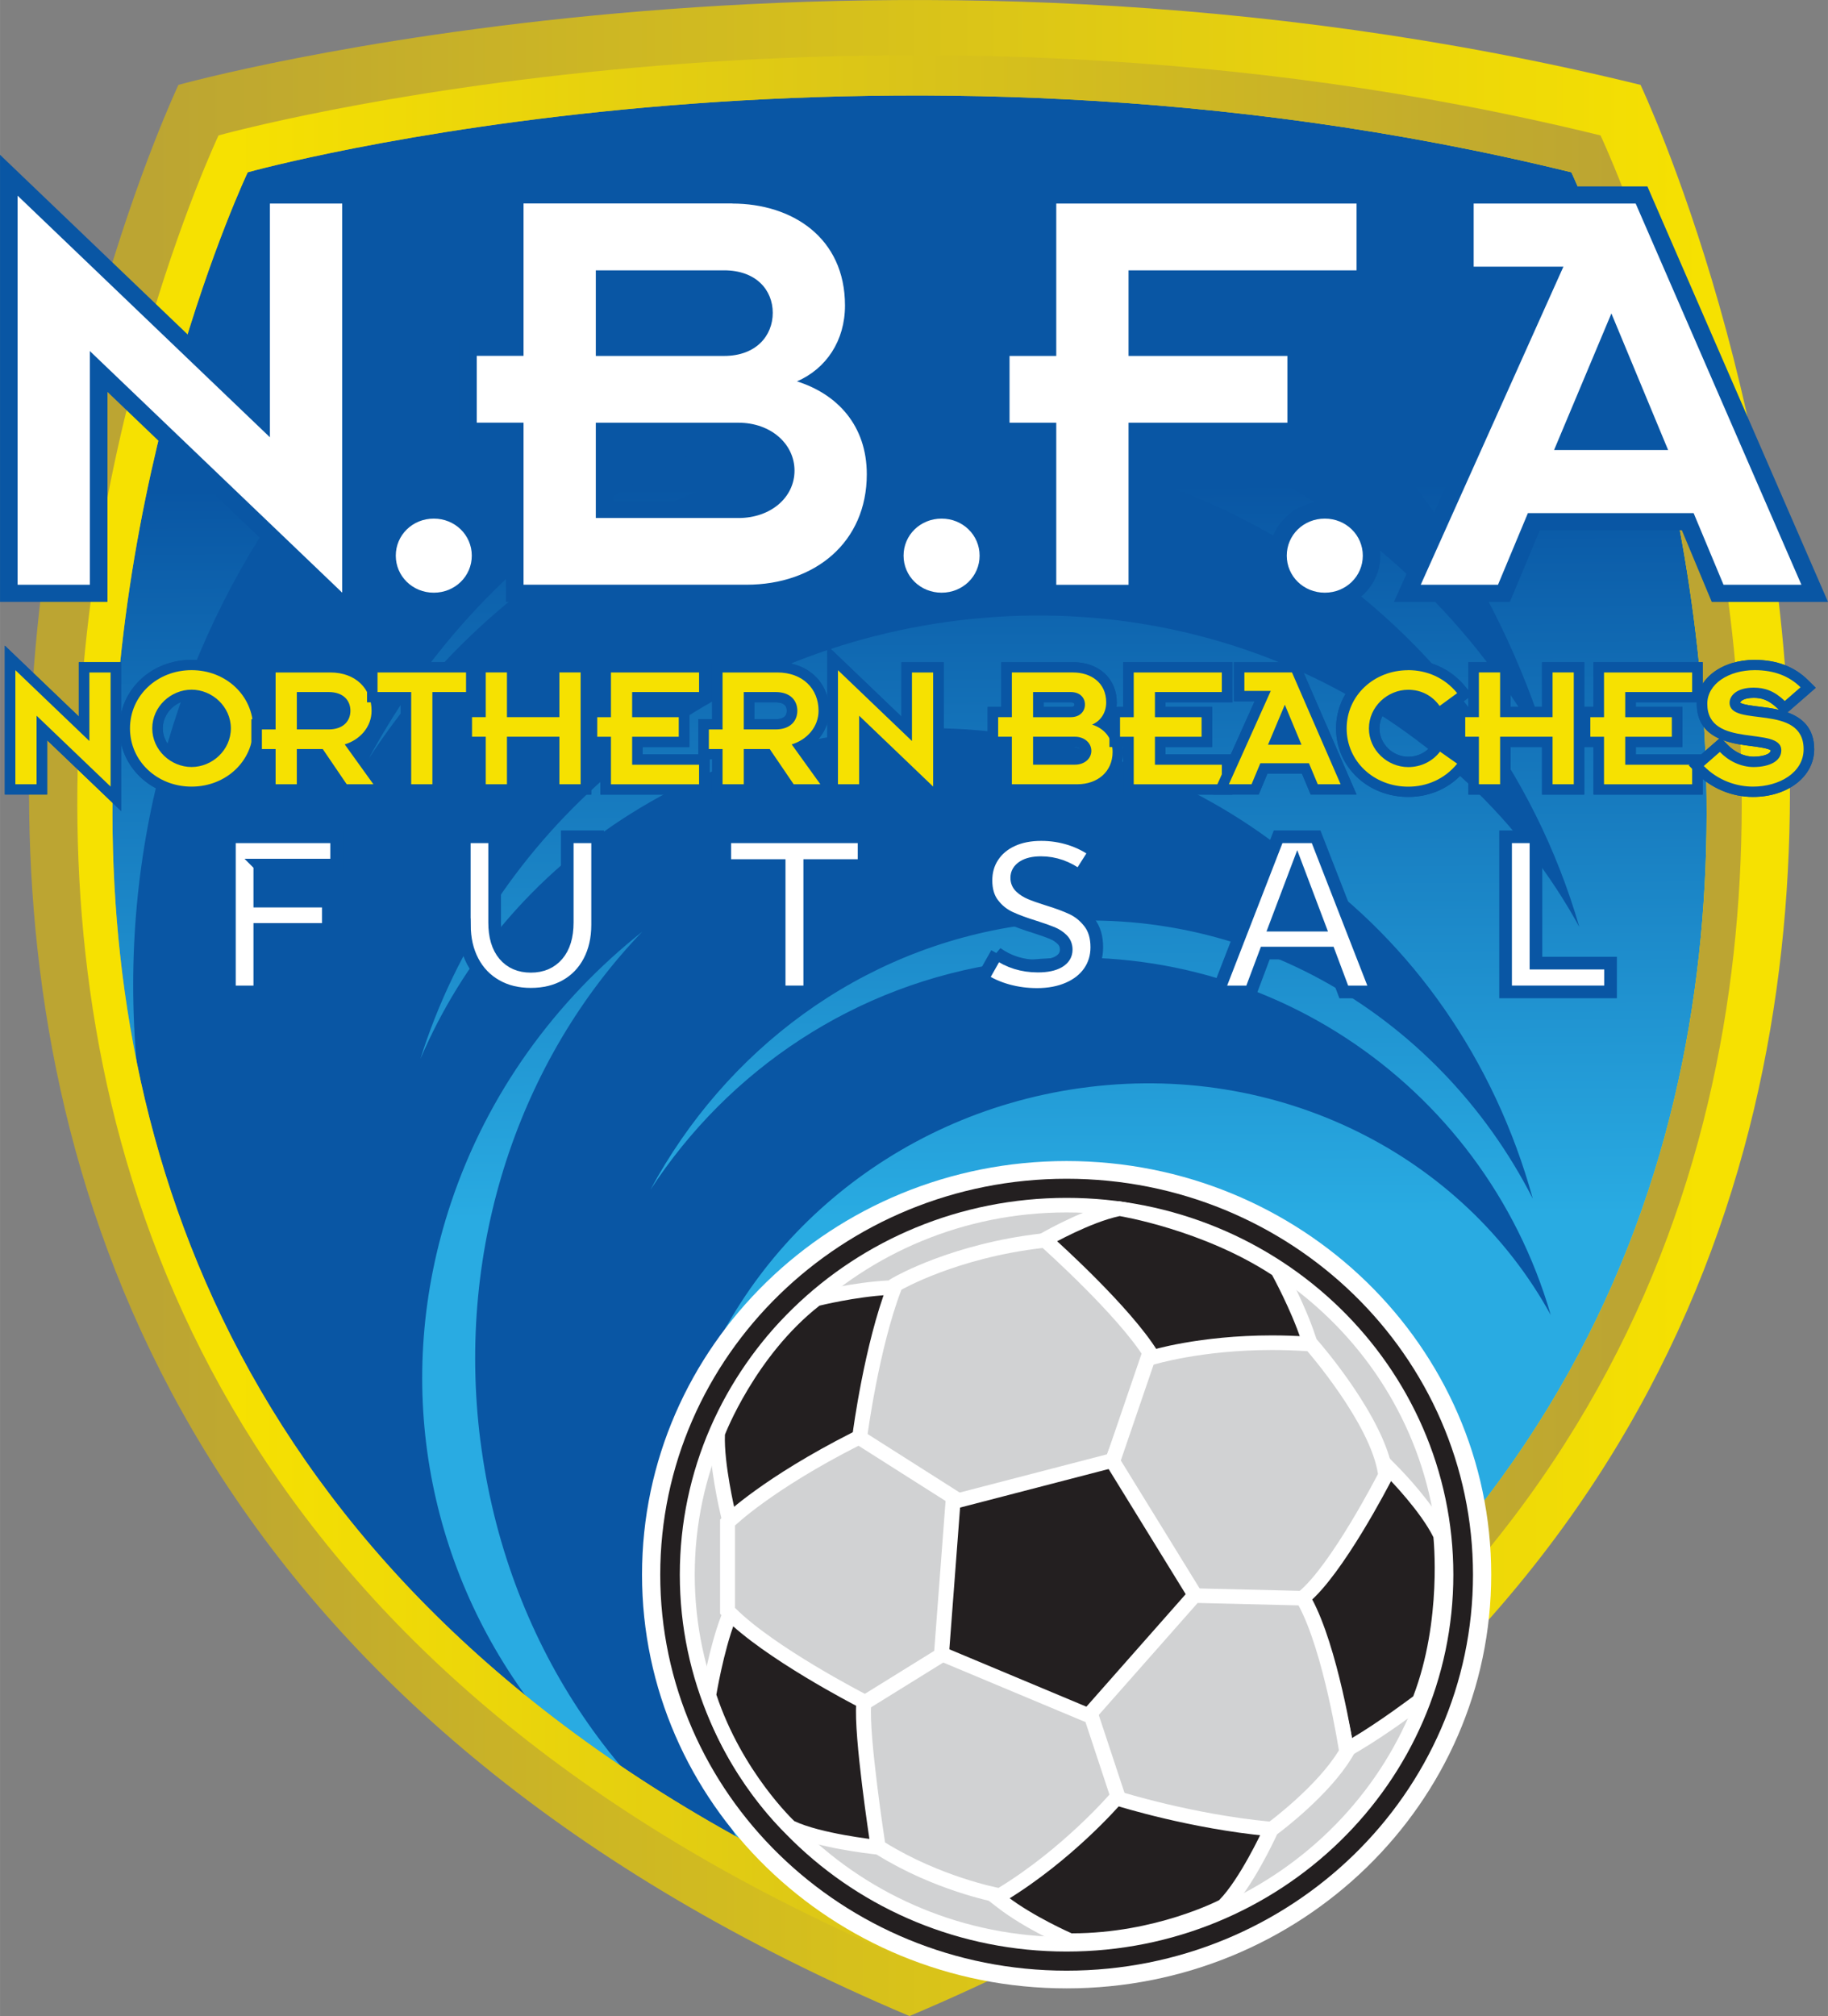 <?xml version="1.0" encoding="UTF-8"?><svg id="a" xmlns="http://www.w3.org/2000/svg" width="152.92mm" height="168.58mm" xmlns:xlink="http://www.w3.org/1999/xlink" viewBox="0 0 433.47 477.87"><rect x="0" y="0" width="433.47" height="477.87" fill="#808080" stroke="none"/><defs><linearGradient id="b" x1="214.51" y1="-26.69" x2="216.21" y2="288.51" gradientUnits="userSpaceOnUse"><stop offset=".45" stop-color="#0956a4"/><stop offset="1" stop-color="#29abe2"/></linearGradient><linearGradient id="c" x1="35.61" y1="238.94" x2="404.28" y2="238.94" gradientUnits="userSpaceOnUse"><stop offset="0" stop-color="#bca532"/><stop offset="1" stop-color="#f6e101"/></linearGradient><linearGradient id="d" x1="382.57" y1="238.93" x2="55.52" y2="238.93" xlink:href="#c"/></defs><path d="M383.51,27.07c-178.57-43.81-335.68,0-335.68,0,0,0-147.08,310.07,167.85,443.2C530.59,337.14,383.51,27.07,383.51,27.07Z" style="fill:url(#b); stroke-width:0px;"/><path d="M113.94,341.67c6.04,47.39,32.83,86.19,68.85,106.79-18.26-24.35-24.55-56.7-14.07-88.09,17.6-52.73,75.88-82.77,130.16-67.08,7.79,2.25,15.07,5.32,21.78,9.08-32.64-29.12-81.94-34.7-120.27-10.62-17.17,10.79-29.69,26-37.05,43.19,12.35-39.36,47.71-70.62,92.65-76.99,47.19-6.68,91.06,16.05,111.74,53.76-16.06-55.44-70.42-91.89-129.33-83.54-35.73,5.06-65.73,25.56-84.16,53.84,17.77-32.99,49.58-57.2,88.17-62.67,50.74-7.19,98.3,20.16,121.06,64.79-9.13-33.13-28.79-60.67-54.2-78.62-43.88-37.68-108.98-44.52-159.75-12.61-23.09,14.51-39.92,34.95-49.82,58.07,16.6-52.92,64.14-94.95,124.57-103.51,63.45-8.99,122.43,21.57,150.24,72.27-21.61-74.53-94.68-123.55-173.89-112.33-48.06,6.81-88.38,34.37-113.17,72.39,23.9-44.36,66.66-76.91,118.54-84.26,68.24-9.66,132.18,27.1,162.78,87.12-24.23-87.96-103.59-146.63-188.77-134.55C85.76,61.44,20.05,156.33,33.27,260.02c8.12,63.72,44.14,115.89,92.57,143.58-24.54-32.75-33-76.24-18.92-118.44,8.71-26.08,24.83-48.01,45.35-64.29-28.73,29.89-44.29,74.15-38.34,120.81Z" style="fill:#0956a4; stroke-width:0px;"/><path d="M389.02,20.12c-184.43-45.26-346.71,0-346.71,0,0,0-151.91,320.25,173.36,457.76C540.93,340.37,389.02,20.12,389.02,20.12ZM215.68,455.25h-.01,0C-78.79,330.76,58.74,40.84,58.74,40.84c0,0,146.9-40.97,313.88,0,0,0,137.52,289.93-156.94,414.41h0Z" style="fill:url(#c); stroke-width:0px;"/><path d="M215.68,464.78s0,0,0,0c0,0,0,0,0,0h.01Z" style="fill:#0956a4; stroke-width:0px;"/><path d="M379.53,32.1c-174.33-42.77-327.71,0-327.71,0,0,0-143.59,302.72,163.86,432.67C523.11,334.81,379.53,32.1,379.53,32.1ZM215.68,455.25h-.01,0C-78.79,330.76,58.74,40.84,58.74,40.84c0,0,146.9-40.97,313.88,0,0,0,137.52,289.93-156.94,414.41h0Z" style="fill:url(#d); stroke-width:0px;"/><polygon points="9.93 172.56 9.93 187.12 2.39 187.12 2.39 155.94 19.95 172.74 19.95 158.18 27.48 158.18 27.48 189.35 9.93 172.56" style="fill:#f6e101; stroke-width:0px;"/><path d="M3.64,158.85l17.55,16.8v-16.25h5.03v27.05l-17.55-16.8v16.25H3.64v-27.05M1.14,153.03v35.31h10.03v-12.88l13.3,12.72,4.25,4.08v-35.3h-10.03v12.88l-13.3-12.73-4.25-4.07h0Z" style="fill:#0956a4; stroke-width:0px;"/><path d="M45.42,187.67c-8.89,0-15.85-6.6-15.85-15.02s6.96-15.02,15.85-15.02,15.85,6.6,15.85,15.02-6.96,15.02-15.85,15.02h0ZM45.42,164.71c-4.37,0-8.06,3.63-8.06,7.94s3.69,7.94,8.06,7.94,8.07-3.63,8.07-7.94-3.7-7.94-8.07-7.94h0Z" style="fill:#f6e101; stroke-width:0px;"/><path d="M45.42,158.85c8.15,0,14.61,6.04,14.61,13.81s-6.46,13.8-14.61,13.8-14.6-6.03-14.6-13.8,6.45-13.81,14.6-13.81M45.42,181.81c4.9,0,9.32-4.01,9.32-9.16s-4.42-9.17-9.32-9.17-9.32,4.01-9.32,9.17,4.42,9.16,9.32,9.16M45.42,156.41c-9.59,0-17.1,7.14-17.1,16.25s7.51,16.24,17.1,16.24,17.11-7.14,17.11-16.24-7.52-16.25-17.11-16.25h0ZM45.42,179.37c-3.7,0-6.82-3.08-6.82-6.72s3.12-6.72,6.82-6.72,6.82,3.08,6.82,6.72-3.13,6.72-6.82,6.72h0Z" style="fill:#0956a4; stroke-width:0px;"/><path d="M81.54,187.12l-5.68-8.36h-4.23v8.36h-7.53v-8.36h-3.25v-7.08h3.25v-13.51h14.22c6.5,0,11.04,4.23,11.04,10.29,0,3.64-2.23,6.91-5.69,8.54l7.28,10.11h-9.41ZM77.92,171.69c2.49,0,3.91-1.17,3.91-3.22s-1.43-3.21-3.91-3.21h-6.29v6.43h6.29Z" style="fill:#f6e101; stroke-width:0px;"/><path d="M78.32,159.4c6.06,0,9.79,3.89,9.79,9.07,0,3.84-2.74,6.88-6.37,7.98l6.8,9.45h-6.33l-5.68-8.35h-6.15v8.35h-5.03v-8.35h-3.25v-4.64h3.25v-13.51h12.97M70.38,172.9h7.54c3.56,0,5.17-2.07,5.17-4.43s-1.61-4.43-5.17-4.43h-7.54v8.87M78.32,156.96h-15.47v13.51h-3.25v9.51h3.25v8.36h10.03v-8.36h2.3l4.94,7.27.74,1.09h12.48l-2.76-3.84-5.1-7.1c3.16-1.98,5.12-5.29,5.12-8.94,0-6.78-5.05-11.51-12.29-11.51h0ZM72.88,166.48h5.04c2.66,0,2.66,1.5,2.66,1.99s0,2-2.66,2h-5.04v-3.99h0Z" style="fill:#0956a4; stroke-width:0px;"/><polygon points="96.26 187.12 96.26 165.26 88.29 165.26 88.29 158.18 111.76 158.18 111.76 165.26 103.79 165.26 103.79 187.12 96.26 187.12" style="fill:#f6e101; stroke-width:0px;"/><path d="M110.51,159.4v4.64h-7.98v21.86h-5.03v-21.86h-7.98v-4.64h20.98M113.01,156.96h-25.98v9.52h7.97v21.87h10.04v-21.87h7.97v-9.52h0Z" style="fill:#0956a4; stroke-width:0px;"/><polygon points="131.4 187.12 131.4 175.85 121.47 175.85 121.47 187.12 113.93 187.12 113.93 175.85 110.68 175.85 110.68 168.78 113.93 168.78 113.93 158.18 121.47 158.18 121.47 168.78 131.4 168.78 131.4 158.18 138.93 158.18 138.93 187.12 131.4 187.12" style="fill:#f6e101; stroke-width:0px;"/><path d="M137.68,159.4v26.5h-5.03v-11.27h-12.44v11.27h-5.03v-11.27h-3.25v-4.64h3.25v-10.6h5.03v10.6h12.44v-10.6h5.03M140.19,156.96h-10.04v10.6h-7.43v-10.6h-10.03v10.6h-3.25v9.52h3.25v11.27h10.03v-11.27h7.43v11.27h10.04v-31.38h0Z" style="fill:#0956a4; stroke-width:0px;"/><polygon points="143.62 187.12 143.62 175.85 140.36 175.85 140.36 168.78 143.62 168.78 143.62 158.18 167.01 158.18 167.01 165.26 151.15 165.26 151.15 168.78 162.2 168.78 162.2 175.85 151.15 175.85 151.15 180.04 167.01 180.04 167.01 187.12 143.62 187.12" style="fill:#f6e101; stroke-width:0px;"/><path d="M165.77,159.4v4.64h-15.87v5.96h11.05v4.64h-11.05v6.63h15.87v4.64h-20.9v-11.27h-3.25v-4.64h3.25v-10.6h20.9M168.27,156.96h-25.9v10.6h-3.25v9.52h3.25v11.27h25.9v-9.52h-15.87v-1.75h11.06v-9.52h-11.06v-1.08h15.87v-9.52h0Z" style="fill:#0956a4; stroke-width:0px;"/><path d="M187.54,187.12l-5.68-8.36h-4.23v8.36h-7.53v-8.36h-3.25v-7.08h3.25v-13.51h14.21c6.5,0,11.05,4.23,11.05,10.29,0,3.64-2.23,6.91-5.7,8.54l7.28,10.11h-9.41ZM183.92,171.69c2.48,0,3.9-1.17,3.9-3.22s-1.42-3.21-3.9-3.21h-6.29v6.43h6.29Z" style="fill:#f6e101; stroke-width:0px;"/><path d="M184.31,159.4c6.07,0,9.79,3.89,9.79,9.07,0,3.84-2.73,6.88-6.37,7.98l6.8,9.45h-6.33l-5.68-8.35h-6.15v8.35h-5.03v-8.35h-3.25v-4.64h3.25v-13.51h12.96M176.37,172.9h7.54c3.56,0,5.16-2.07,5.16-4.43s-1.6-4.43-5.16-4.43h-7.54v8.87M184.31,156.96h-15.46v13.51h-3.25v9.51h3.25v8.36h10.03v-8.36h2.31l4.94,7.27.74,1.09h12.49l-2.76-3.84-5.11-7.1c3.16-1.98,5.12-5.29,5.12-8.94,0-6.78-5.06-11.51-12.29-11.51h0ZM178.87,166.48h5.04c2.65,0,2.65,1.5,2.65,1.99s0,2-2.65,2h-5.04v-3.99h0Z" style="fill:#0956a4; stroke-width:0px;"/><polygon points="204.96 172.56 204.96 187.12 197.43 187.12 197.43 155.94 214.99 172.74 214.99 158.18 222.52 158.18 222.52 189.35 204.96 172.56" style="fill:#f6e101; stroke-width:0px;"/><path d="M198.69,158.85l17.56,16.8v-16.25h5.02v27.05l-17.55-16.8v16.25h-5.02v-27.05M196.18,153.03v35.31h10.03v-12.88l13.3,12.72,4.26,4.08v-35.3h-10.03v12.88l-13.3-12.73-4.26-4.07h0Z" style="fill:#0956a4; stroke-width:0px;"/><path d="M238.69,187.12v-11.27h-3.25v-7.07h3.25v-10.6h15.77c4.53,0,9.11,2.57,9.11,8.31,0,2.03-.76,3.82-2.1,5.08,2.3,1.43,3.61,3.8,3.61,6.65,0,5.24-3.96,8.89-9.62,8.89h-16.77ZM254.89,180.04c1.54,0,2.65-.87,2.65-2.07s-1.11-2.12-2.65-2.12h-8.67v4.19h8.67ZM253.89,168.78c1.57,0,2.13-.92,2.13-1.78s-.56-1.74-2.13-1.74h-7.68v3.52h7.68Z" style="fill:#f6e101; stroke-width:0px;"/><path d="M254.46,159.4c4.16,0,7.85,2.37,7.85,7.09,0,2.45-1.3,4.39-3.34,5.27,2.81.9,4.86,3.09,4.86,6.47,0,4.72-3.6,7.67-8.37,7.67h-15.52v-11.27h-3.25v-4.64h3.25v-10.6h14.52M244.97,170h8.92c2.21,0,3.38-1.39,3.38-3s-1.17-2.96-3.38-2.96h-8.92v5.96M244.97,181.26h9.92c2.26,0,3.9-1.43,3.9-3.29s-1.65-3.34-3.9-3.34h-9.92v6.63M254.46,156.96h-17.02v10.6h-3.25v9.52h3.25v11.27h18.02c6.3,0,10.87-4.26,10.87-10.12,0-2.8-1.1-5.19-3.05-6.87.99-1.36,1.54-3.05,1.54-4.87,0-5.61-4.26-9.53-10.35-9.53h0ZM247.47,166.48h6.42c.88,0,.88.37.88.52,0,.2,0,.56-.88.56h-6.42v-1.08h0ZM247.47,177.07h7.42c.7,0,1.4.28,1.4.9,0,.56-.7.85-1.4.85h-7.42v-1.75h0Z" style="fill:#0956a4; stroke-width:0px;"/><polygon points="267.59 187.12 267.59 175.85 264.33 175.85 264.33 168.78 267.59 168.78 267.59 158.18 290.99 158.18 290.99 165.26 275.12 165.26 275.12 168.78 286.17 168.78 286.17 175.85 275.12 175.85 275.12 180.04 290.99 180.04 290.99 187.12 267.59 187.12" style="fill:#f6e101; stroke-width:0px;"/><path d="M289.73,159.4v4.64h-15.86v5.96h11.06v4.64h-11.06v6.63h15.86v4.64h-20.89v-11.27h-3.25v-4.64h3.25v-10.6h20.89M292.23,156.96h-25.9v10.6h-3.25v9.52h3.25v11.27h25.9v-9.52h-15.86v-1.75h11.06v-9.52h-11.06v-1.08h15.86v-9.52h0Z" style="fill:#0956a4; stroke-width:0px;"/><path d="M311.64,187.12l-2.08-4.98h-9.85l-2.08,4.98h-8.14l9.93-22.12h-5.59v-6.83h13.35l12.59,28.94h-8.15ZM306.77,175.32l-2.1-5.05-2.11,5.05h4.21Z" style="fill:#f6e101; stroke-width:0px;"/><path d="M306.37,159.4l11.53,26.5h-5.42l-2.09-4.98h-11.53l-2.08,4.98h-5.38l9.93-22.12h-6.25v-4.39h11.27M300.68,176.54h7.94l-3.95-9.5-3.99,9.5M308.02,156.96h-15.43v9.26h4.92l-8.4,18.71-1.53,3.41h10.89l.64-1.52,1.44-3.46h8.17l1.45,3.46.64,1.52h10.87l-1.47-3.39-11.53-26.51-.65-1.49h0Z" style="fill:#0956a4; stroke-width:0px;"/><path d="M333.93,187.67c-8.89,0-15.86-6.6-15.86-15.02s6.97-15.02,15.86-15.02c5.01,0,9.49,2.09,12.6,5.9l.8.99-6.23,4.54-.74-1.04c-1.51-2.14-3.8-3.31-6.42-3.31-4.37,0-8.07,3.63-8.07,7.94s3.7,7.94,8.07,7.94c2.62,0,5-1.16,6.53-3.18l.74-.96,6.14,4.32-.81,1c-3.11,3.8-7.58,5.91-12.6,5.91h0Z" style="fill:#f6e101; stroke-width:0px;"/><path d="M333.93,158.85c4.33,0,8.58,1.73,11.61,5.45l-4.16,3.04c-1.74-2.45-4.38-3.84-7.45-3.84-4.9,0-9.32,4.01-9.32,9.17s4.42,9.16,9.32,9.16c3.07,0,5.8-1.39,7.54-3.67l4.07,2.86c-3.03,3.72-7.28,5.45-11.61,5.45-8.15,0-14.6-6.03-14.6-13.8s6.45-13.81,14.6-13.81M333.93,156.41c-9.59,0-17.11,7.14-17.11,16.25s7.52,16.24,17.11,16.24c5.4,0,10.22-2.26,13.57-6.37l1.63-2-2.12-1.49-4.08-2.87-2-1.41-1.47,1.93c-1.29,1.71-3.31,2.69-5.53,2.69-3.7,0-6.82-3.08-6.82-6.72s3.12-6.72,6.82-6.72c2.23,0,4.1.97,5.39,2.79l1.48,2.08,2.08-1.53,4.16-3.03,2.06-1.51-1.6-1.95c-3.35-4.11-8.17-6.38-13.57-6.38h0Z" style="fill:#0956a4; stroke-width:0px;"/><polygon points="366.91 187.12 366.91 175.85 356.97 175.85 356.97 187.12 349.44 187.12 349.44 175.85 346.19 175.85 346.19 168.78 349.44 168.78 349.44 158.18 356.97 158.18 356.97 168.78 366.91 168.78 366.91 158.18 374.44 158.18 374.44 187.12 366.91 187.12" style="fill:#f6e101; stroke-width:0px;"/><path d="M373.19,159.4v26.5h-5.03v-11.27h-12.44v11.27h-5.03v-11.27h-3.24v-4.64h3.24v-10.6h5.03v10.6h12.44v-10.6h5.03M375.68,156.96h-10.03v10.6h-7.43v-10.6h-10.03v10.6h-3.25v9.52h3.25v11.27h10.03v-11.27h7.43v11.27h10.03v-31.38h0Z" style="fill:#0956a4; stroke-width:0px;"/><polygon points="379.12 187.12 379.12 175.85 375.87 175.85 375.87 168.78 379.12 168.78 379.12 158.18 402.51 158.18 402.51 165.26 386.65 165.26 386.65 168.78 397.71 168.78 397.71 175.85 386.65 175.85 386.65 180.04 402.51 180.04 402.51 187.12 379.12 187.12" style="fill:#f6e101; stroke-width:0px;"/><path d="M401.26,159.4v4.64h-15.87v5.96h11.05v4.64h-11.05v6.63h15.87v4.64h-20.9v-11.27h-3.25v-4.64h3.25v-10.6h20.9M403.76,156.96h-25.89v10.6h-3.25v9.52h3.25v11.27h25.89v-9.52h-15.85v-1.75h11.05v-9.52h-11.05v-1.08h15.85v-9.52h0Z" style="fill:#0956a4; stroke-width:0px;"/><path d="M415.69,187.67c-4.71,0-9.29-1.92-12.57-5.28l-.88-.91,5.68-4.96.84.87c1.97,2.03,4.58,3.2,7.15,3.2,2.53-.03,5.25-.77,5.25-2.75,0-1.35-2.16-1.73-5.73-2.19-4.99-.65-11.82-1.55-11.82-8.82,0-5.24,5.38-9.2,12.52-9.2,4.83,0,8.77,1.48,11.73,4.42l.92.91-5.58,4.86-.84-.8c-2.09-2-3.97-2.81-6.49-2.81-3.07,0-4.47,1.22-4.47,2.37,0,1.35,2.15,1.71,5.69,2.14,5.01.61,11.87,1.45,11.87,8.87,0,6.55-6.83,10.09-13.26,10.09h0Z" style="fill:#f6e101; stroke-width:0px;"/><path d="M416.12,158.85c4.51,0,8.15,1.39,10.84,4.06l-3.73,3.25c-2.47-2.37-4.72-3.16-7.37-3.16-4.16,0-5.72,1.98-5.72,3.58,0,5.96,17.55,0,17.55,11.02,0,5.53-5.76,8.86-12.01,8.86-3.8,0-8.23-1.39-11.66-4.89l3.81-3.33c2.04,2.11,4.9,3.58,8.07,3.58,3.81-.04,6.5-1.44,6.5-3.97,0-5.91-17.55-.21-17.55-11.02,0-4.73,5.07-7.98,11.27-7.98M416.12,156.41c-7.85,0-13.77,4.48-13.77,10.42,0,4.54,2.39,6.93,5.35,8.25l-1.52,1.33-3.82,3.33-1.91,1.68,1.77,1.82c3.51,3.6,8.42,5.66,13.47,5.66,8.28,0,14.51-4.86,14.51-11.3,0-5.1-2.94-7.51-6.33-8.73l1.02-.89,3.73-3.24,1.95-1.71-1.84-1.82c-3.2-3.18-7.45-4.79-12.62-4.79h0ZM412.65,166.56c.08-.38.89-1.14,3.21-1.14,1.82,0,3.47.42,5.61,2.47l.39.37c-1.63-.39-3.26-.59-4.63-.75-1.49-.18-3.95-.48-4.58-.95h0ZM415.88,179.37c-2.2,0-4.48-1.03-6.21-2.82l-1.07-1.11c2.26.84,4.72,1.16,6.66,1.4,1.52.2,4.02.53,4.64,1.01-.07.99-2.06,1.5-4.02,1.51h0Z" style="fill:#0956a4; stroke-width:0px;"/><polygon points="9.93 172.56 9.93 187.12 2.39 187.12 2.39 155.94 19.95 172.74 19.95 158.18 27.48 158.18 27.48 189.35 9.93 172.56" style="fill:#f6e101; stroke-width:0px;"/><path d="M3.64,158.85l17.55,16.8v-16.25h5.03v27.05l-17.55-16.8v16.25H3.64v-27.05M1.14,153.03v35.31h10.03v-12.88l13.3,12.72,4.25,4.08v-35.3h-10.03v12.88l-13.3-12.73-4.25-4.07h0Z" style="fill:#0956a4; stroke-width:0px;"/><path d="M45.42,187.67c-8.89,0-15.85-6.6-15.85-15.02s6.96-15.02,15.85-15.02,15.85,6.6,15.85,15.02-6.96,15.02-15.85,15.02h0ZM45.42,164.71c-4.37,0-8.06,3.63-8.06,7.94s3.69,7.94,8.06,7.94,8.07-3.63,8.07-7.94-3.7-7.94-8.07-7.94h0Z" style="fill:#f6e101; stroke-width:0px;"/><path d="M45.42,158.85c8.15,0,14.61,6.04,14.61,13.81s-6.46,13.8-14.61,13.8-14.6-6.03-14.6-13.8,6.45-13.81,14.6-13.81M45.42,181.81c4.9,0,9.32-4.01,9.32-9.16s-4.42-9.17-9.32-9.17-9.32,4.01-9.32,9.17,4.42,9.16,9.32,9.16M45.42,156.41c-9.59,0-17.1,7.14-17.1,16.25s7.51,16.24,17.1,16.24,17.11-7.14,17.11-16.24-7.52-16.25-17.11-16.25h0ZM45.42,179.37c-3.7,0-6.82-3.08-6.82-6.72s3.12-6.72,6.82-6.72,6.82,3.08,6.82,6.72-3.13,6.72-6.82,6.72h0Z" style="fill:#0956a4; stroke-width:0px;"/><path d="M81.54,187.12l-5.68-8.36h-4.23v8.36h-7.53v-8.36h-3.25v-7.08h3.25v-13.51h14.22c6.5,0,11.04,4.23,11.04,10.29,0,3.64-2.23,6.91-5.69,8.54l7.28,10.11h-9.41ZM77.92,171.69c2.49,0,3.91-1.17,3.91-3.22s-1.43-3.21-3.91-3.21h-6.29v6.43h6.29Z" style="fill:#f6e101; stroke-width:0px;"/><path d="M78.32,159.4c6.06,0,9.79,3.89,9.79,9.07,0,3.84-2.74,6.88-6.37,7.98l6.8,9.45h-6.33l-5.68-8.35h-6.15v8.35h-5.03v-8.35h-3.25v-4.64h3.25v-13.51h12.97M70.38,172.9h7.54c3.56,0,5.17-2.07,5.17-4.43s-1.61-4.43-5.17-4.43h-7.54v8.87M78.32,156.96h-15.47v13.51h-3.25v9.51h3.25v8.36h10.03v-8.36h2.3l4.94,7.27.74,1.09h12.48l-2.76-3.84-5.1-7.1c3.16-1.98,5.12-5.29,5.12-8.94,0-6.78-5.05-11.51-12.29-11.51h0ZM72.88,166.48h5.04c2.66,0,2.66,1.5,2.66,1.99s0,2-2.66,2h-5.04v-3.99h0Z" style="fill:#0956a4; stroke-width:0px;"/><polygon points="96.26 187.12 96.26 165.26 88.29 165.26 88.29 158.18 111.76 158.18 111.76 165.26 103.79 165.26 103.79 187.12 96.26 187.12" style="fill:#f6e101; stroke-width:0px;"/><path d="M110.51,159.4v4.64h-7.98v21.86h-5.03v-21.86h-7.98v-4.64h20.98M113.01,156.96h-25.98v9.52h7.97v21.87h10.04v-21.87h7.97v-9.52h0Z" style="fill:#0956a4; stroke-width:0px;"/><polygon points="131.4 187.12 131.4 175.85 121.47 175.85 121.47 187.12 113.93 187.12 113.93 175.85 110.68 175.85 110.68 168.78 113.93 168.78 113.93 158.18 121.47 158.18 121.47 168.78 131.4 168.78 131.4 158.18 138.93 158.18 138.93 187.12 131.4 187.12" style="fill:#f6e101; stroke-width:0px;"/><path d="M137.68,159.4v26.5h-5.03v-11.27h-12.44v11.27h-5.03v-11.27h-3.25v-4.64h3.25v-10.6h5.03v10.6h12.44v-10.6h5.03M140.19,156.96h-10.04v10.6h-7.43v-10.6h-10.03v10.6h-3.25v9.52h3.25v11.27h10.03v-11.27h7.43v11.27h10.04v-31.38h0Z" style="fill:#0956a4; stroke-width:0px;"/><polygon points="143.62 187.12 143.62 175.85 140.36 175.85 140.36 168.78 143.62 168.78 143.62 158.18 167.01 158.18 167.01 165.26 151.15 165.26 151.15 168.78 162.2 168.78 162.2 175.85 151.15 175.85 151.15 180.04 167.01 180.04 167.01 187.12 143.62 187.12" style="fill:#f6e101; stroke-width:0px;"/><path d="M165.77,159.4v4.64h-15.87v5.96h11.05v4.64h-11.05v6.63h15.87v4.64h-20.9v-11.27h-3.25v-4.64h3.25v-10.6h20.9M168.27,156.96h-25.9v10.6h-3.25v9.52h3.25v11.27h25.9v-9.52h-15.87v-1.75h11.06v-9.52h-11.06v-1.08h15.87v-9.52h0Z" style="fill:#0956a4; stroke-width:0px;"/><path d="M187.54,187.12l-5.68-8.36h-4.23v8.36h-7.53v-8.36h-3.25v-7.08h3.25v-13.51h14.21c6.5,0,11.05,4.23,11.05,10.29,0,3.64-2.23,6.91-5.7,8.54l7.28,10.11h-9.41ZM183.92,171.69c2.48,0,3.9-1.17,3.9-3.22s-1.42-3.21-3.9-3.21h-6.29v6.43h6.29Z" style="fill:#f6e101; stroke-width:0px;"/><path d="M184.31,159.4c6.07,0,9.79,3.89,9.79,9.07,0,3.84-2.73,6.88-6.37,7.98l6.8,9.45h-6.33l-5.68-8.35h-6.15v8.35h-5.03v-8.35h-3.25v-4.64h3.25v-13.51h12.96M176.37,172.9h7.54c3.56,0,5.16-2.07,5.16-4.43s-1.6-4.43-5.16-4.43h-7.54v8.87M184.31,156.96h-15.46v13.51h-3.25v9.51h3.25v8.36h10.03v-8.36h2.31l4.94,7.27.74,1.09h12.49l-2.76-3.84-5.11-7.1c3.16-1.98,5.12-5.29,5.12-8.94,0-6.78-5.06-11.51-12.29-11.51h0ZM178.87,166.48h5.04c2.65,0,2.65,1.5,2.65,1.99s0,2-2.65,2h-5.04v-3.99h0Z" style="fill:#0956a4; stroke-width:0px;"/><polygon points="204.96 172.56 204.96 187.12 197.43 187.12 197.43 155.94 214.99 172.74 214.99 158.18 222.52 158.18 222.52 189.35 204.96 172.56" style="fill:#f6e101; stroke-width:0px;"/><path d="M198.69,158.85l17.56,16.8v-16.25h5.02v27.05l-17.55-16.8v16.25h-5.02v-27.05M196.18,153.03v35.31h10.03v-12.88l13.3,12.72,4.26,4.08v-35.3h-10.03v12.88l-13.3-12.73-4.26-4.07h0Z" style="fill:#0956a4; stroke-width:0px;"/><path d="M238.69,187.12v-11.27h-3.25v-7.07h3.25v-10.6h15.77c4.53,0,9.11,2.57,9.11,8.31,0,2.03-.76,3.82-2.1,5.08,2.3,1.43,3.61,3.8,3.61,6.65,0,5.24-3.96,8.89-9.62,8.89h-16.77ZM254.89,180.04c1.54,0,2.65-.87,2.65-2.07s-1.11-2.12-2.65-2.12h-8.67v4.19h8.67ZM253.89,168.78c1.57,0,2.13-.92,2.13-1.78s-.56-1.74-2.13-1.74h-7.68v3.52h7.68Z" style="fill:#f6e101; stroke-width:0px;"/><path d="M254.46,159.4c4.16,0,7.85,2.37,7.85,7.09,0,2.45-1.3,4.39-3.34,5.27,2.81.9,4.86,3.09,4.86,6.47,0,4.72-3.6,7.67-8.37,7.67h-15.52v-11.27h-3.25v-4.64h3.25v-10.6h14.52M244.97,170h8.92c2.21,0,3.38-1.39,3.38-3s-1.17-2.96-3.38-2.96h-8.92v5.96M244.97,181.26h9.92c2.26,0,3.9-1.43,3.9-3.29s-1.65-3.34-3.9-3.34h-9.92v6.63M254.46,156.96h-17.02v10.6h-3.25v9.52h3.25v11.27h18.02c6.3,0,10.87-4.26,10.87-10.12,0-2.8-1.1-5.19-3.05-6.87.99-1.36,1.54-3.05,1.54-4.87,0-5.61-4.26-9.53-10.35-9.53h0ZM247.47,166.48h6.42c.88,0,.88.37.88.52,0,.2,0,.56-.88.56h-6.42v-1.08h0ZM247.47,177.07h7.42c.7,0,1.4.28,1.4.9,0,.56-.7.85-1.4.85h-7.42v-1.75h0Z" style="fill:#0956a4; stroke-width:0px;"/><polygon points="267.59 187.12 267.59 175.85 264.33 175.85 264.33 168.78 267.59 168.78 267.59 158.18 290.99 158.18 290.99 165.26 275.12 165.26 275.12 168.78 286.17 168.78 286.17 175.85 275.12 175.85 275.12 180.04 290.99 180.04 290.99 187.12 267.59 187.12" style="fill:#f6e101; stroke-width:0px;"/><path d="M289.73,159.4v4.64h-15.86v5.96h11.06v4.64h-11.06v6.63h15.86v4.64h-20.89v-11.27h-3.25v-4.64h3.25v-10.6h20.89M292.23,156.96h-25.9v10.6h-3.25v9.52h3.25v11.27h25.9v-9.52h-15.86v-1.75h11.06v-9.52h-11.06v-1.08h15.86v-9.52h0Z" style="fill:#0956a4; stroke-width:0px;"/><path d="M311.64,187.12l-2.08-4.98h-9.85l-2.08,4.98h-8.14l9.93-22.12h-5.59v-6.83h13.35l12.59,28.94h-8.15ZM306.77,175.32l-2.1-5.05-2.11,5.05h4.21Z" style="fill:#f6e101; stroke-width:0px;"/><path d="M306.37,159.4l11.53,26.5h-5.42l-2.09-4.98h-11.53l-2.08,4.98h-5.38l9.93-22.12h-6.25v-4.39h11.27M300.68,176.54h7.94l-3.95-9.5-3.99,9.5M308.02,156.96h-15.43v9.26h4.92l-8.4,18.71-1.53,3.41h10.89l.64-1.52,1.44-3.46h8.17l1.45,3.46.64,1.52h10.87l-1.47-3.39-11.53-26.51-.65-1.49h0Z" style="fill:#0956a4; stroke-width:0px;"/><path d="M333.93,187.67c-8.89,0-15.86-6.6-15.86-15.02s6.97-15.02,15.86-15.02c5.01,0,9.49,2.09,12.6,5.9l.8.99-6.23,4.54-.74-1.04c-1.51-2.14-3.8-3.31-6.42-3.31-4.37,0-8.07,3.63-8.07,7.94s3.7,7.94,8.07,7.94c2.62,0,5-1.16,6.53-3.18l.74-.96,6.14,4.32-.81,1c-3.11,3.8-7.58,5.91-12.6,5.91h0Z" style="fill:#f6e101; stroke-width:0px;"/><path d="M333.93,158.85c4.33,0,8.58,1.73,11.61,5.45l-4.16,3.04c-1.74-2.45-4.38-3.84-7.45-3.84-4.9,0-9.32,4.01-9.32,9.17s4.42,9.16,9.32,9.16c3.07,0,5.8-1.39,7.54-3.67l4.07,2.86c-3.03,3.72-7.28,5.45-11.61,5.45-8.15,0-14.6-6.03-14.6-13.8s6.45-13.81,14.6-13.81M333.93,156.41c-9.59,0-17.11,7.14-17.11,16.25s7.52,16.24,17.11,16.24c5.4,0,10.22-2.26,13.57-6.37l1.63-2-2.12-1.49-4.08-2.87-2-1.41-1.47,1.93c-1.29,1.71-3.31,2.69-5.53,2.69-3.7,0-6.82-3.08-6.82-6.72s3.12-6.72,6.82-6.72c2.23,0,4.1.97,5.39,2.79l1.48,2.08,2.08-1.53,4.16-3.03,2.06-1.51-1.6-1.95c-3.35-4.11-8.17-6.38-13.57-6.38h0Z" style="fill:#0956a4; stroke-width:0px;"/><polygon points="366.91 187.12 366.91 175.85 356.97 175.85 356.97 187.12 349.44 187.12 349.44 175.85 346.19 175.85 346.19 168.78 349.44 168.78 349.44 158.18 356.97 158.18 356.97 168.78 366.91 168.78 366.91 158.18 374.44 158.18 374.44 187.12 366.91 187.12" style="fill:#f6e101; stroke-width:0px;"/><path d="M373.19,159.4v26.5h-5.03v-11.27h-12.44v11.27h-5.03v-11.27h-3.24v-4.64h3.24v-10.6h5.03v10.6h12.44v-10.6h5.03M375.68,156.96h-10.03v10.6h-7.43v-10.6h-10.03v10.6h-3.25v9.52h3.25v11.27h10.03v-11.27h7.43v11.27h10.03v-31.38h0Z" style="fill:#0956a4; stroke-width:0px;"/><polygon points="379.12 187.12 379.12 175.85 375.87 175.85 375.87 168.78 379.12 168.78 379.12 158.18 402.51 158.18 402.51 165.26 386.65 165.26 386.65 168.78 397.71 168.78 397.71 175.85 386.65 175.85 386.65 180.04 402.51 180.04 402.51 187.12 379.12 187.12" style="fill:#f6e101; stroke-width:0px;"/><path d="M401.26,159.4v4.64h-15.87v5.96h11.05v4.64h-11.05v6.63h15.87v4.64h-20.9v-11.27h-3.25v-4.64h3.25v-10.6h20.9M403.76,156.96h-25.89v10.6h-3.25v9.52h3.25v11.27h25.89v-9.52h-15.85v-1.75h11.05v-9.52h-11.05v-1.08h15.85v-9.52h0Z" style="fill:#0956a4; stroke-width:0px;"/><path d="M415.69,187.67c-4.71,0-9.29-1.92-12.57-5.28l-.88-.91,5.68-4.96.84.87c1.97,2.03,4.58,3.2,7.15,3.2,2.53-.03,5.25-.77,5.25-2.75,0-1.35-2.16-1.73-5.73-2.19-4.99-.65-11.82-1.55-11.82-8.82,0-5.24,5.38-9.2,12.52-9.2,4.83,0,8.77,1.48,11.73,4.42l.92.91-5.58,4.86-.84-.8c-2.09-2-3.97-2.81-6.49-2.81-3.07,0-4.47,1.22-4.47,2.37,0,1.35,2.15,1.71,5.69,2.14,5.01.61,11.87,1.45,11.87,8.87,0,6.55-6.83,10.09-13.26,10.09h0Z" style="fill:#f6e101; stroke-width:0px;"/><path d="M416.12,158.85c4.51,0,8.15,1.39,10.84,4.06l-3.73,3.25c-2.47-2.37-4.72-3.16-7.37-3.16-4.16,0-5.72,1.98-5.72,3.58,0,5.96,17.55,0,17.55,11.02,0,5.53-5.76,8.86-12.01,8.86-3.8,0-8.23-1.39-11.66-4.89l3.81-3.33c2.04,2.11,4.9,3.58,8.07,3.58,3.81-.04,6.5-1.44,6.5-3.97,0-5.91-17.55-.21-17.55-11.02,0-4.73,5.07-7.98,11.27-7.98M416.12,156.41c-7.85,0-13.77,4.48-13.77,10.42,0,4.54,2.39,6.93,5.35,8.25l-1.52,1.33-3.82,3.33-1.91,1.68,1.77,1.82c3.51,3.6,8.42,5.66,13.47,5.66,8.28,0,14.51-4.86,14.51-11.3,0-5.1-2.94-7.51-6.33-8.73l1.02-.89,3.73-3.24,1.95-1.71-1.84-1.82c-3.2-3.18-7.45-4.79-12.62-4.79h0ZM412.65,166.56c.08-.38.89-1.14,3.21-1.14,1.82,0,3.47.42,5.61,2.47l.39.37c-1.63-.39-3.26-.59-4.63-.75-1.49-.18-3.95-.48-4.58-.95h0ZM415.88,179.37c-2.2,0-4.48-1.03-6.21-2.82l-1.07-1.11c2.26.84,4.72,1.16,6.66,1.4,1.52.2,4.02.53,4.64,1.01-.07.99-2.06,1.5-4.02,1.51h0Z" style="fill:#0956a4; stroke-width:0px;"/><polygon points="23.39 88.06 23.39 140.64 2.08 140.64 2.08 41.54 61.92 98.81 61.92 46.22 83.23 46.22 83.23 145.33 23.39 88.06" style="fill:#fff; stroke-width:0px;"/><path d="M4.17,46.38l59.83,57.27v-55.4h17.14v92.23l-59.84-57.27v55.4H4.17V46.38M0,36.69v105.98h25.48v-49.77l52.74,50.47,7.1,6.79V44.19h-25.48v49.78L7.09,43.48l-7.09-6.79h0Z" style="fill:#0956a4; stroke-width:0px;"/><path d="M102.86,142.51c-6.22,0-11.1-4.75-11.1-10.81s4.87-10.81,11.1-10.81,11.1,4.75,11.1,10.81-4.87,10.81-11.1,10.81h0Z" style="fill:#fff; stroke-width:0px;"/><path d="M102.86,122.93c5.02,0,9.01,3.89,9.01,8.78s-3.99,8.78-9.01,8.78-9.01-3.89-9.01-8.78,3.98-8.78,9.01-8.78M102.86,118.87c-7.27,0-13.18,5.76-13.18,12.84s5.91,12.84,13.18,12.84,13.18-5.76,13.18-12.84-5.91-12.84-13.18-12.84h0Z" style="fill:#0956a4; stroke-width:0px;"/><path d="M122.06,140.64v-38.42h-11.08v-19.88h11.08v-36.12h51.58c14.35,0,28.83,8.1,28.83,26.2,0,7.4-3.2,13.74-8.74,17.67,8.79,4.25,13.92,12.35,13.92,22.34,0,16.61-12.59,28.21-30.61,28.21h-54.97ZM175.11,120.76c6.39,0,11.21-3.95,11.21-9.2s-4.71-9.34-11.21-9.34h-31.75v18.53h31.75ZM171.71,82.34c6.97,0,9.44-4.41,9.44-8.18,0-4-2.91-8.04-9.44-8.04h-28.35v16.23h28.35Z" style="fill:#fff; stroke-width:0px;"/><path d="M173.63,48.25c14.18,0,26.74,8.06,26.74,24.17,0,8.34-4.44,14.96-11.38,17.98,9.6,3.03,16.55,10.5,16.55,22.02,0,16.11-12.27,26.18-28.52,26.18h-52.88v-38.42h-11.09v-15.83h11.09v-36.12h49.49M141.28,84.37h30.43c7.54,0,11.53-4.75,11.53-10.21s-3.99-10.08-11.53-10.08h-30.43v20.29M141.28,122.79h33.83c7.68,0,13.29-4.9,13.29-11.23s-5.61-11.36-13.29-11.36h-33.83v22.59M173.63,44.19h-53.66v36.12h-11.08v23.95h11.08v38.42h57.05c19.25,0,32.69-12.44,32.69-30.25,0-9.74-4.5-17.81-12.35-22.67,4.59-4.3,7.17-10.39,7.17-17.33,0-19.5-15.53-28.24-30.91-28.24h0ZM145.45,68.14h26.27c5.42,0,7.36,3.11,7.36,6.02s-1.93,6.15-7.36,6.15h-26.27v-12.16h0ZM145.45,104.26h29.67c5.29,0,9.12,3.07,9.12,7.3s-3.83,7.17-9.12,7.17h-29.67v-14.47h0Z" style="fill:#0956a4; stroke-width:0px;"/><path d="M223.28,142.51c-6.22,0-11.1-4.75-11.1-10.81s4.88-10.81,11.1-10.81,11.09,4.75,11.09,10.81-4.87,10.81-11.09,10.81h0Z" style="fill:#fff; stroke-width:0px;"/><path d="M223.28,122.93c5.02,0,9.01,3.89,9.01,8.78s-3.99,8.78-9.01,8.78-9.02-3.89-9.02-8.78,3.99-8.78,9.02-8.78M223.28,118.87c-7.27,0-13.18,5.76-13.18,12.84s5.92,12.84,13.18,12.84,13.18-5.76,13.18-12.84-5.91-12.84-13.18-12.84h0Z" style="fill:#0956a4; stroke-width:0px;"/><polygon points="248.38 140.64 248.38 102.22 237.3 102.22 237.3 82.34 248.38 82.34 248.38 46.22 323.76 46.22 323.76 66.11 269.69 66.11 269.69 82.34 307.36 82.34 307.36 102.22 269.69 102.22 269.69 140.64 248.38 140.64" style="fill:#fff; stroke-width:0px;"/><path d="M321.68,48.25v15.83h-54.07v20.29h37.67v15.83h-37.67v38.42h-17.14v-38.42h-11.08v-15.83h11.08v-36.12h71.21M325.85,44.19h-79.55v36.12h-11.08v23.95h11.08v38.42h25.48v-38.42h37.67v-23.95h-37.67v-12.16h54.07v-23.95h0Z" style="fill:#0956a4; stroke-width:0px;"/><path d="M314.15,142.51c-6.22,0-11.1-4.75-11.1-10.81s4.88-10.81,11.1-10.81,11.09,4.75,11.09,10.81-4.87,10.81-11.09,10.81h0Z" style="fill:#fff; stroke-width:0px;"/><path d="M314.15,122.93c5.02,0,9.01,3.89,9.01,8.78s-3.99,8.78-9.01,8.78-9.02-3.89-9.02-8.78,3.99-8.78,9.02-8.78M314.15,118.87c-7.27,0-13.18,5.76-13.18,12.84s5.91,12.84,13.18,12.84,13.18-5.76,13.18-12.84-5.91-12.84-13.18-12.84h0Z" style="fill:#0956a4; stroke-width:0px;"/><path d="M407.3,140.64l-7.09-16.98h-36.5l-7.09,16.98h-22.91l33.83-75.39h-20.18v-19.03h41.88l41.07,94.42h-23.02ZM392.46,104.64l-10.36-24.96-10.48,24.96h20.84Z" style="fill:#fff; stroke-width:0px;"/><path d="M387.87,48.25l39.3,90.36h-18.47l-7.09-16.98h-39.3l-7.09,16.98h-18.32l33.83-75.4h-21.28v-14.96h38.41M368.52,106.67h27.04l-13.45-32.37-13.59,32.37M390.64,44.19h-45.35v23.09h19.08l-31.28,69.71-2.55,5.69h27.5l1.06-2.54,6.03-14.45h33.69l6.03,14.45,1.06,2.54h27.57l-2.46-5.65-39.3-90.36-1.07-2.48h0ZM374.73,102.61l7.37-17.53,7.28,17.53h-14.64Z" style="fill:#0956a4; stroke-width:0px;"/><path d="M353.61,373.26c0,54.16-45.09,98.06-100.69,98.06s-100.68-43.9-100.68-98.06,45.07-98.05,100.68-98.05,100.69,43.9,100.69,98.05Z" style="fill:#fff; stroke-width:0px;"/><path d="M349.29,373.26c0,51.83-43.15,93.86-96.37,93.86s-96.36-42.03-96.36-93.86,43.14-93.85,96.36-93.85,96.37,42.02,96.37,93.85Z" style="fill:#231f20; stroke-width:0px;"/><path d="M252.92,460.86c-49.59,0-89.95-39.29-89.95-87.6s40.35-87.6,89.95-87.6,89.94,39.29,89.94,87.6-40.35,87.6-89.94,87.6h0Z" style="fill:#d1d2d3; stroke-width:0px;"/><path d="M252.92,287.39c48.62,0,88.17,38.52,88.17,85.87s-39.55,85.88-88.17,85.88-88.18-38.52-88.18-85.88,39.56-85.87,88.18-85.87M252.92,283.94c-50.66,0-91.72,39.98-91.72,89.32s41.06,89.33,91.72,89.33,91.71-39.99,91.71-89.33-41.06-89.32-91.71-89.32h0Z" style="fill:#fff; stroke-width:0px;"/><path d="M272.06,321.23c-.09-.15-9.87-14.45-23.82-24.91l-2.08-1.57,2.28-1.29c.39-.22,9.58-5.39,16.66-6.89l.33-.08.34.06c.82.14,20.29,3.39,36.87,14.24l.36.24.21.38c.19.34,4.59,8.38,7,15.72l.79,2.41-2.59-.16s-4.16-.24-9.67-.24c-7.79,0-18.37.48-24.57,2.76l-1.32.49-.79-1.15Z" style="fill:#231f20; stroke-width:0px;"/><path d="M265.48,288.25s19.72,3.2,36.17,13.98c0,0,4.48,8.15,6.88,15.43,0,0-4.15-.25-9.78-.25-7.9,0-18.75.49-25.2,2.87,0,0-9.86-14.56-24.21-25.33,0,0,9.27-5.24,16.15-6.69M265.39,284.74l-.66.14c-7.34,1.55-16.77,6.85-17.17,7.08l-4.57,2.58,4.19,3.14c13.69,10.27,23.32,24.36,23.42,24.5l1.56,2.3,2.65-.97c4.64-1.71,13.14-2.65,23.95-2.65,5.45,0,9.52.25,9.56.25l5.18.32-1.59-4.82c-2.47-7.48-6.94-15.66-7.13-16l-.42-.76-.73-.48c-16.89-11.06-36.74-14.38-37.57-14.51l-.67-.11h0Z" style="fill:#fff; stroke-width:0px;"/><path d="M318.84,412.29c-.04-.23-4.14-22.74-10.49-31.85l-.8-1.14.97-1.01c.12-.13,12.12-12.73,19.32-28.37l1.08-2.35,1.82,1.86c.31.32,7.62,7.82,10.76,14.17l.13.27.04.3c.09.82,2.1,20.25-4.88,38.51l-.18.46-.4.3c-.32.25-7.99,6.04-14.71,10.01l-2.22,1.32-.45-2.49Z" style="fill:#231f20; stroke-width:0px;"/><path d="M329.45,350.64s7.39,7.55,10.45,13.73c0,0,2.14,19.64-4.78,37.72,0,0-7.83,5.94-14.53,9.9,0,0-4.13-22.99-10.78-32.51,0,0,12.23-12.74,19.64-28.84M328.38,344.53l-2.16,4.69c-7.07,15.35-18.88,27.77-19,27.89l-1.93,2.02,1.59,2.28c6.14,8.8,10.18,30.95,10.22,31.17l.89,4.98,4.44-2.62c6.8-4.02,14.55-9.88,14.87-10.13l.8-.6.35-.92c7.14-18.63,5.08-38.46,4.99-39.29l-.06-.59-.27-.54c-3.27-6.6-10.76-14.29-11.08-14.62l-3.64-3.72h0Z" style="fill:#fff; stroke-width:0px;"/><path d="M253.73,460l-.34-.15c-.38-.16-9.37-4.13-15.62-8.96l-1.88-1.44,1.97-1.33c.19-.13,19.07-12.88,25.66-21.91l.79-1.07,1.26.45c.16.06,16.2,5.67,33.79,6.8l2.56.17-1.06,2.27c-.21.48-5.47,11.69-10.5,16.79l-.2.2-.25.12c-.63.33-15.72,8.06-35.7,8.06h-.49Z" style="fill:#231f20; stroke-width:0px;"/><path d="M264.97,427.21s16.21,5.74,34.28,6.9c0,0-5.29,11.37-10.16,16.3,0,0-15.1,7.86-34.87,7.86h-.11s-9.09-3.99-15.25-8.73c0,0,19.25-12.95,26.11-22.33M263.64,423.07l-1.56,2.14c-6.41,8.78-25.04,21.37-25.23,21.5l-3.94,2.64,3.75,2.9c6.43,4.96,15.62,9,16,9.18l.69.3h.87c20.43,0,35.89-7.93,36.54-8.26l.5-.26.39-.39c5.25-5.32,10.61-16.79,10.84-17.27l2.11-4.55-5.11-.33c-17.32-1.11-33.15-6.64-33.31-6.7l-2.54-.9h0Z" style="fill:#fff; stroke-width:0px;"/><path d="M207.21,437.76c-.53-.06-13.11-1.45-19.63-4.54l-.25-.12-.2-.19c-.52-.49-12.77-12.12-18.94-30.67l-.13-.4.07-.41c.07-.42,1.75-10.46,4.52-17.7l.9-2.36,1.93,1.67c.18.15,18.16,15.56,28.96,18.86l1.27.39-.02,1.29c0,.14-.25,14.59,3.48,32.12l.49,2.33-2.43-.26Z" style="fill:#231f20; stroke-width:0px;"/><path d="M174.3,384.33s18.31,15.76,29.6,19.21c0,0-.3,14.56,3.51,32.5,0,0-12.73-1.39-19.06-4.37,0,0-12.38-11.61-18.48-29.97,0,0,1.69-10.21,4.43-17.37M172.77,378.41l-1.8,4.71c-2.82,7.4-4.54,17.6-4.61,18.04l-.13.82.26.79c6.31,18.98,18.87,30.89,19.4,31.39l.41.38.5.24c6.8,3.22,19.67,4.65,20.22,4.71l4.86.53-.99-4.66c-3.68-17.31-3.44-31.59-3.44-31.74l.05-2.58-2.54-.78c-10.43-3.19-28.13-18.35-28.31-18.5l-3.87-3.33h0Z" style="fill:#fff; stroke-width:0px;"/><path d="M172.57,358.52c-.11-.47-2.71-11.51-2.43-18.51v-.28s.11-.26.11-.26c.3-.78,7.52-19.22,22.97-31.31l.3-.23.37-.1c.35-.09,8.68-2.14,16.59-2.58l2.57-.15-.78,2.39c-.07.21-6.92,21.36-7.21,33.49l-.03,1.09-1.03.44c-.15.06-14.68,6.39-28.63,16.96l-2.19,1.67-.63-2.64Z" style="fill:#231f20; stroke-width:0px;"/><path d="M210.58,306.97s-6.99,21.46-7.29,33.97c0,0-14.7,6.34-29,17.18,0,0-2.66-11.2-2.39-18.05,0,0,7.17-18.64,22.42-30.58,0,0,8.42-2.09,16.25-2.53M215.52,303.24l-5.14.29c-8.08.45-16.57,2.54-16.92,2.63l-.75.18-.6.47c-15.82,12.39-23.21,31.26-23.52,32.06l-.2.52-.03.56c-.28,7.23,2.36,18.49,2.48,18.96l1.25,5.27,4.39-3.32c13.76-10.43,28.12-16.69,28.26-16.75l2.05-.89.05-2.19c.28-11.87,7.05-32.8,7.12-33.01l1.55-4.78h0Z" style="fill:#fff; stroke-width:0px;"/><polygon points="222.35 392.42 225.55 354.7 263.63 345.67 284.1 378.38 258.81 407.37 222.35 392.42" style="fill:#231f20; stroke-width:0px;"/><path d="M262.79,347.65l19.13,30.56-23.62,27.08-34.07-13.97,2.98-35.23,35.58-8.44M264.47,343.69l-2.51.59-35.58,8.45-2.49.59-.21,2.48-2.99,35.23-.21,2.49,2.37.98,34.08,13.97,2.4.98,1.68-1.93,23.63-27.08,1.66-1.9-1.33-2.13-19.13-30.57-1.35-2.15h0Z" style="fill:#fff; stroke-width:0px;"/><path d="M203.79,341.2l.14-1.05c.11-.85,2.78-21.03,8.18-35.04l.22-.57.54-.31c.55-.32,13.71-7.77,34.18-10.12l.8-.1.6.53c.74.66,18.19,16.3,24.53,26.58l.44.73-9.6,24.32-37.53,9.74-22.5-14.71Z" style="fill:#d1d2d3; stroke-width:0px;"/><path d="M247.24,295.82s17.93,16.01,24.21,26.2l-8.96,22.71-35.88,9.31-20.93-13.68s2.7-20.67,8.07-34.64c0,0,13.16-7.57,33.48-9.9M248.44,292.21l-1.61.19c-20.83,2.39-34.31,10.03-34.87,10.35l-1.08.62-.44,1.14c-5.46,14.19-8.16,34.56-8.27,35.42l-.28,2.11,1.82,1.19,20.92,13.69,1.33.87,1.56-.4,35.88-9.31,1.75-.45.65-1.65,8.96-22.71.62-1.58-.89-1.44c-6.47-10.5-24.11-26.31-24.86-26.97l-1.2-1.07h0Z" style="fill:#fff; stroke-width:0px;"/><path d="M283.58,378.46l-19.75-32.06,8.31-24.29.86-.27c.47-.15,11.64-3.57,28.67-3.57,2.81,0,5.66.1,8.46.29l.75.05.48.55c.62.72,15.3,17.7,17.14,29.98l.08.54-.25.48c-.46.9-11.32,21.94-19.27,28.5l-.51.43-24.97-.63Z" style="fill:#d1d2d3; stroke-width:0px;"/><path d="M301.68,320c2.65,0,5.43.09,8.34.28,0,0,14.95,17.18,16.74,29.11,0,0-11.07,21.55-18.83,27.95l-23.32-.59-18.83-30.56,7.77-22.71s11.19-3.48,28.13-3.48M301.68,316.54v3.45-3.45h0c-17.3,0-28.73,3.5-29.21,3.65l-1.72.53-.57,1.66-7.77,22.71-.52,1.51.84,1.36,18.83,30.56,1,1.63,1.95.05,23.32.58,1.35.04,1.04-.85c8.23-6.78,19.25-28.14,19.71-29.04l.5-.97-.16-1.08c-1.92-12.76-16.91-30.11-17.55-30.84l-.97-1.11-1.49-.1c-2.85-.19-5.74-.29-8.59-.29h0Z" style="fill:#fff; stroke-width:0px;"/><path d="M300.88,433.5c-18.21-1.74-35.18-7.01-35.35-7.06l-.86-.27-6.57-19.52,25.12-28.44,25.8.63.48.9c6.05,11.19,9.6,33.94,9.75,34.9l.09.61-.32.52c-5.21,8.64-16.43,17.03-16.9,17.38l-.56.41-.69-.06Z" style="fill:#d1d2d3; stroke-width:0px;"/><path d="M284,379.96l23.92.58c5.97,11.06,9.57,34.36,9.57,34.36-5.09,8.44-16.45,16.88-16.45,16.88-18.23-1.74-34.97-6.98-34.97-6.98l-5.98-17.77,23.91-27.07M282.41,376.47l-1.1,1.24-23.91,27.08-1.3,1.47.62,1.86,5.98,17.75.56,1.68,1.73.54c.69.21,17.31,5.38,35.71,7.13l1.39.13,1.11-.83c.49-.36,11.98-8.96,17.35-17.88l.64-1.06-.19-1.2c-.15-.98-3.75-24-9.94-35.45l-.97-1.79-2.08-.05-23.92-.58-1.68-.05h0Z" style="fill:#fff; stroke-width:0px;"/><path d="M236.44,449.2c-.58-.11-14.24-2.77-27.52-11.01l-.68-.42-.12-.77c-.16-1.05-3.91-25.61-3.3-33l.07-.87,18.29-11.12,35.67,14.93,6.23,18.83-.64.73c-.46.53-11.41,13.13-26.71,22.48l-.6.36-.69-.14Z" style="fill:#d1d2d3; stroke-width:0px;"/><path d="M223.33,393.94l34.07,14.26,5.68,17.18s-11.05,12.81-26.3,22.12c0,0-13.75-2.61-26.91-10.77,0,0-3.89-25.33-3.29-32.61l16.74-10.19M223.02,390.05l-1.58.96-16.74,10.19-1.51.92-.15,1.74c-.62,7.58,3.16,32.34,3.32,33.39l.24,1.55,1.36.85c13.56,8.42,27.54,11.14,28.13,11.25l1.37.26,1.19-.72c15.53-9.49,26.66-22.3,27.13-22.83l1.26-1.46-.6-1.82-5.68-17.17-.49-1.5-1.48-.62-34.07-14.26-1.7-.71h0Z" style="fill:#fff; stroke-width:0px;"/><path d="M204.27,403.03c-.89-.46-21.88-11.3-31.24-20.71l-.5-.5v-20.92l.52-.5c.36-.35,9.1-8.75,29.73-19.23l.92-.47,22.38,14.2-2.83,37.41-18.06,11.19-.91-.47Z" style="fill:#d1d2d3; stroke-width:0px;"/><path d="M203.59,342.7l20.63,13.09-2.69,35.52-16.44,10.19s-21.53-11.06-30.8-20.38v-19.5s8.67-8.45,29.3-18.93M203.79,338.7l-1.84.93c-20.87,10.6-29.79,19.19-30.16,19.54l-1.04,1.02v22.33l1,1c9.55,9.6,30.79,20.57,31.69,21.03l1.82.94,1.74-1.07,16.44-10.19,1.5-.93.13-1.73,2.69-35.52.16-2.03-1.75-1.12-20.63-13.1-1.73-1.1h0Z" style="fill:#fff; stroke-width:0px;"/><path d="M61.6,205.07v8.53h16.25v6.71h-16.25v14.82h-7.2v-36.78h25.42v6.71h-18.23Z" style="fill:#fff; stroke:#0956a4; stroke-width:3px;"/><path d="M110.1,219.19v-20.84h7.19v20.31c0,3.3.76,5.86,2.29,7.67,1.53,1.81,3.62,2.72,6.29,2.72s4.77-.91,6.32-2.72c1.54-1.81,2.32-4.37,2.32-7.67v-20.31h7.2v20.84c0,3.3-.66,6.2-1.97,8.69-1.31,2.49-3.16,4.41-5.54,5.76-2.38,1.35-5.15,2.03-8.31,2.03s-5.88-.67-8.26-2.03c-2.38-1.35-4.23-3.27-5.54-5.76-1.31-2.49-1.97-5.38-1.97-8.69Z" style="fill:#fff; stroke:#0956a4; stroke-width:3px;"/><path d="M204.91,205.17h-12.9v29.95h-7.25v-29.95h-12.9v-6.82h33.04v6.82Z" style="fill:#fff; stroke:#0956a4; stroke-width:3px;"/><path d="M236.36,225.96c2.84,2.03,6.09,3.04,9.75,3.04,2.13,0,3.78-.35,4.96-1.04,1.17-.69,1.76-1.64,1.76-2.85,0-.96-.32-1.76-.96-2.4-.64-.64-1.43-1.16-2.37-1.55-.94-.39-2.3-.87-4.08-1.44-2.42-.75-4.41-1.48-5.97-2.21-1.56-.73-2.9-1.81-4-3.25-1.1-1.44-1.65-3.3-1.65-5.57,0-2.13.54-4.02,1.63-5.67,1.08-1.65,2.61-2.93,4.58-3.84,1.97-.91,4.27-1.36,6.9-1.36,2.35,0,4.61.35,6.8,1.04,2.18.69,4.17,1.7,5.94,3.01l-3.68,5.81c-2.84-2.13-5.88-3.2-9.11-3.2-1.81,0-3.22.33-4.24.99-1.01.66-1.52,1.52-1.52,2.59,0,.89.31,1.63.93,2.21.62.59,1.38,1.07,2.29,1.46.91.39,2.21.85,3.92,1.39,2.45.75,4.47,1.49,6.05,2.24,1.58.75,2.94,1.87,4.08,3.36,1.14,1.49,1.71,3.43,1.71,5.81,0,2.2-.59,4.15-1.76,5.84-1.17,1.69-2.83,3-4.98,3.94-2.15.94-4.63,1.41-7.43,1.41-2.42,0-4.74-.31-6.98-.93-2.24-.62-4.25-1.52-6.02-2.69l3.46-6.13Z" style="fill:#fff; stroke:#0956a4; stroke-width:3px;"/><path d="M315.18,225.91h-15.14l-3.46,9.22h-7.78l14.28-36.78h9.01l14.34,36.78h-7.78l-3.46-9.22ZM312.73,219.3l-5.12-13.54-5.12,13.54h10.23Z" style="fill:#fff; stroke:#0956a4; stroke-width:3px;"/><path d="M357.02,198.35h7.2v29.95h17.69v6.82h-24.89v-36.78Z" style="fill:#fff; stroke:#0956a4; stroke-width:3px;"/></svg>